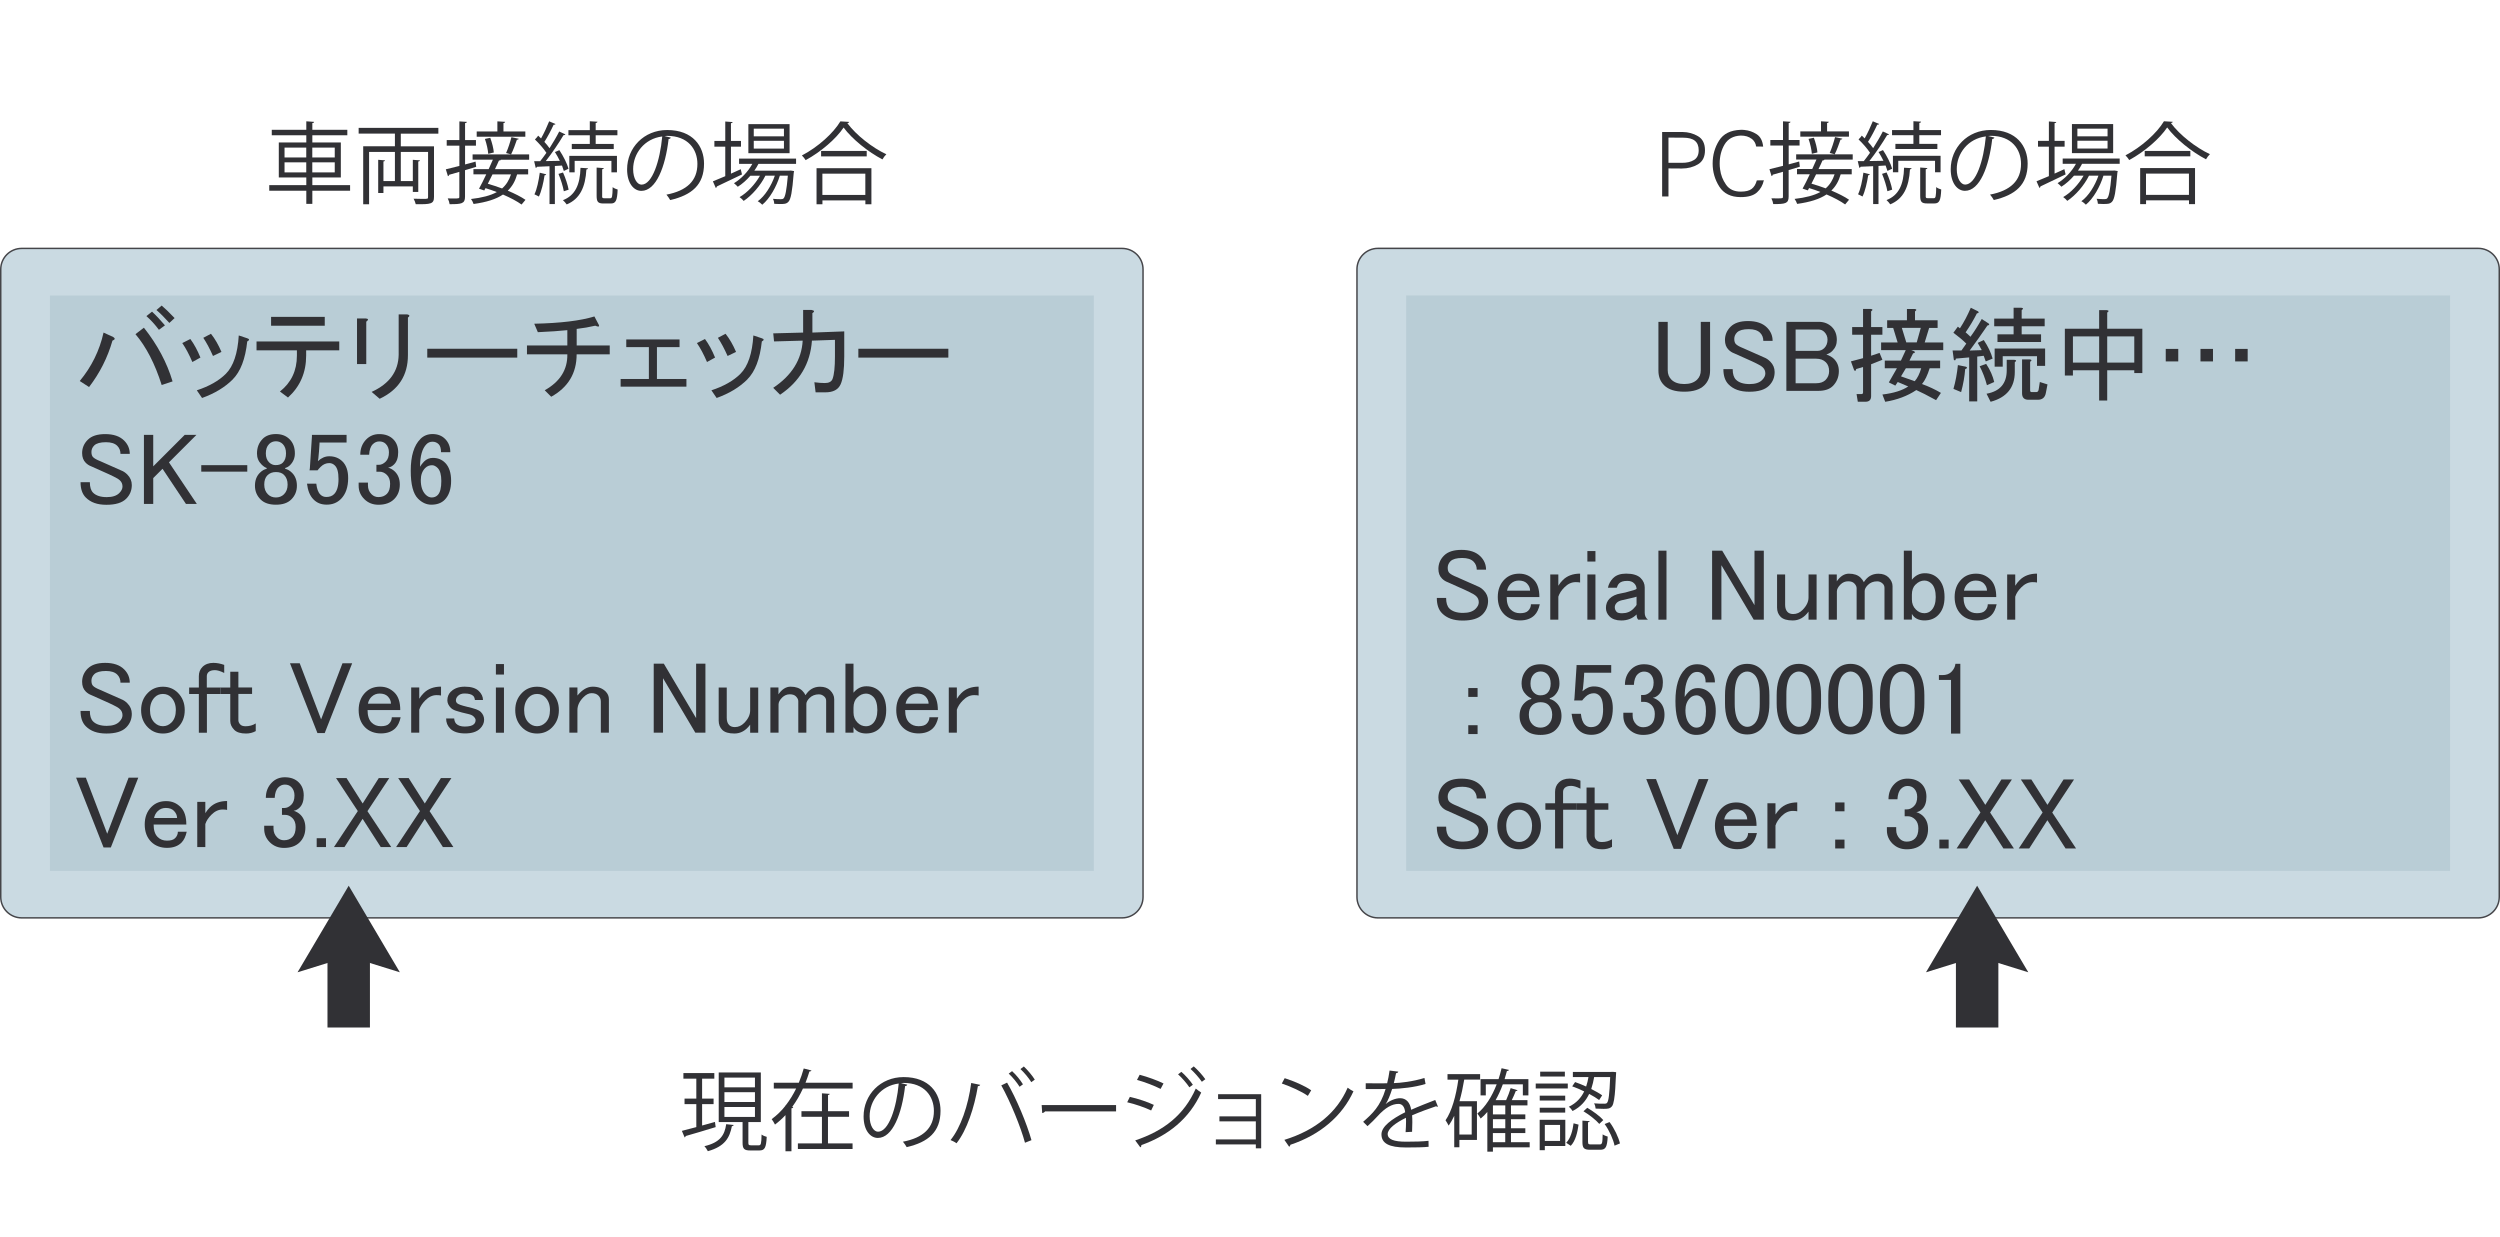 <?xml version="1.0" encoding="UTF-8"?><svg id="_レイヤー_1" xmlns="http://www.w3.org/2000/svg" viewBox="0 0 505.3 250"><defs><style>.cls-1{fill:#b9cdd6;}.cls-2{fill:#313135;}.cls-3{fill:none;}.cls-4{fill:#cadae2;stroke:#454549;stroke-width:.3px;}</style></defs><path class="cls-4" d="M231.03,181.3c0,2.33-1.89,4.22-4.23,4.22H4.38c-2.34,0-4.23-1.89-4.23-4.22V54.44c0-2.33,1.89-4.23,4.23-4.23h222.42c2.33,0,4.23,1.89,4.23,4.23v126.86Z"/><rect class="cls-1" x="10.09" y="59.73" width="211" height="116.29"/><path class="cls-2" d="M22.89,68.12c.43.27.38.52-.16.73-.98,3.43-2.56,6.55-4.73,9.38l-1.88-1.22c2.39-2.88,4-6.15,4.81-9.79l1.96.9ZM29.09,66.24c2.72,3.43,4.65,7.04,5.79,10.85l-2.2.73c-1.36-4.3-3.13-7.72-5.3-10.28l1.71-1.31ZM33.34,65.76l-1.22.9c-.82-1.09-1.66-2.01-2.53-2.77l1.14-.9c.82.76,1.69,1.69,2.61,2.77ZM35.29,64.29l-1.06.98c-.98-1.09-1.85-1.96-2.61-2.61l1.06-.9c.71.6,1.58,1.44,2.61,2.53Z"/><path class="cls-2" d="M36.84,69.34l1.63-.82c.76,1.03,1.44,2.28,2.04,3.75l-1.63.9c-.65-1.52-1.33-2.8-2.04-3.83ZM47.04,76.69c-1.58,1.58-3.64,2.83-6.2,3.75l-1.06-1.55c2.5-.82,4.46-1.93,5.87-3.34,1.52-1.52,2.39-4.11,2.61-7.75l1.71.57c.49.16.49.38,0,.65-.38,3.54-1.36,6.09-2.94,7.67ZM41.09,68.28l1.55-.82c.82,1.03,1.52,2.26,2.12,3.67l-1.71.82c-.65-1.47-1.31-2.69-1.96-3.67Z"/><path class="cls-2" d="M60.01,70.81h-8.16v-1.79h16.72v1.79h-6.69v1.06c0,3.43-1.22,6.25-3.67,8.48l-1.63-1.22c2.28-1.79,3.43-4.21,3.43-7.26v-1.06ZM54.79,65.84v-1.79h10.85v1.79h-10.85Z"/><path class="cls-2" d="M74.04,73.59h-1.88v-9.22h1.79c.54.05.57.27.08.65v8.57ZM82.45,71.79c0,4.08-1.9,7.02-5.71,8.81l-1.63-1.39c3.59-1.63,5.41-4.13,5.47-7.51v-8.16h1.71c.54.11.6.33.16.65v7.59Z"/><path class="cls-2" d="M86.36,72.28v-1.79h18.19v1.79h-18.19Z"/><path class="cls-2" d="M116.55,69.83h6.69v1.79h-6.69c0,3.81-1.71,6.66-5.14,8.57l-1.31-1.31c3.1-1.74,4.62-4.16,4.57-7.26h-8.16v-1.79h8.16v-3.1c-1.52.16-3.51.3-5.96.41l-.73-1.71c5.27-.11,9.33-.6,12.16-1.47l.9,1.71c.16.38-.08.44-.73.16-1.14.27-2.39.49-3.75.65v3.34Z"/><path class="cls-2" d="M132.78,70.16v6.44h5.96v1.55h-13.3v-1.55h5.71v-6.44h-4.57v-1.55h10.77v1.55h-4.57Z"/><path class="cls-2" d="M140.86,69.34l1.63-.82c.76,1.03,1.44,2.28,2.04,3.75l-1.63.9c-.65-1.52-1.33-2.8-2.04-3.83ZM151.05,76.69c-1.58,1.58-3.64,2.83-6.2,3.75l-1.06-1.55c2.5-.82,4.46-1.93,5.87-3.34,1.52-1.52,2.39-4.11,2.61-7.75l1.71.57c.49.16.49.38,0,.65-.38,3.54-1.36,6.09-2.94,7.67ZM145.1,68.28l1.55-.82c.82,1.03,1.52,2.26,2.12,3.67l-1.71.82c-.65-1.47-1.31-2.69-1.96-3.67Z"/><path class="cls-2" d="M168.76,68.69l-4.65.16c-.33,4.62-2.48,8.27-6.44,10.93l-1.39-1.39c3.75-2.5,5.74-5.68,5.96-9.54l-5.79.16-.16-1.63,6.04-.16v-4.57h1.71c.6.11.65.33.16.65v3.92l6.44-.24v5.06c0,2.67-.24,4.54-.73,5.63-.49,1.09-1.52,1.63-3.1,1.63h-1.96l-.25-2.04c.82.11,1.52.16,2.12.16.82,0,1.33-.27,1.55-.82.33-.87.49-2.39.49-4.57v-3.34Z"/><path class="cls-2" d="M173.49,72.28v-1.79h18.19v1.79h-18.19Z"/><path class="cls-2" d="M17.75,88.88c.76-.76,1.93-1.14,3.51-1.14,1.69,0,2.96.44,3.83,1.31.76.76,1.14,1.66,1.14,2.69h-1.88c0-.65-.22-1.2-.65-1.63-.49-.49-1.25-.73-2.28-.73-1.14,0-1.93.22-2.37.65-.38.38-.57.82-.57,1.31s.11.84.33,1.06c.27.27.76.54,1.47.82,1.25.54,2.66,1.17,4.24,1.88.43.16.84.44,1.22.82.6.6.9,1.31.9,2.12,0,1.09-.38,2.01-1.14,2.77-.82.82-2.15,1.22-4,1.22s-3.18-.49-4.16-1.47c-.71-.71-1.06-1.74-1.06-3.1h1.88c0,.98.22,1.69.65,2.12.6.6,1.52.9,2.77.9,1.14,0,1.98-.27,2.53-.82.43-.43.65-.87.65-1.31,0-.49-.16-.9-.49-1.22-.27-.27-.71-.54-1.31-.82-.54-.27-1.25-.6-2.12-.98-.98-.43-1.77-.79-2.37-1.06-.44-.16-.82-.41-1.14-.73-.49-.49-.73-1.14-.73-1.96,0-1.03.38-1.93,1.14-2.69Z"/><path class="cls-2" d="M29.09,87.9h1.88v6.36l6.36-6.36h2.37l-5.55,5.55,5.63,8.4h-2.2l-4.73-7.1-1.88,1.88v5.22h-1.88v-13.95Z"/><path class="cls-2" d="M40.68,94.02h9.3v1.31h-9.3v-1.31Z"/><path class="cls-2" d="M53.08,88.71c.65-.65,1.55-.98,2.69-.98s2.07.35,2.77,1.06c.71.71,1.06,1.66,1.06,2.86,0,.93-.33,1.71-.98,2.37-.27.27-.6.46-.98.57v.16c.49.11.95.38,1.39.82.65.65.98,1.52.98,2.61s-.38,2.01-1.14,2.77c-.71.71-1.74,1.06-3.1,1.06s-2.39-.35-3.1-1.06c-.76-.76-1.14-1.69-1.14-2.77s.33-1.96.98-2.61c.43-.43.9-.71,1.39-.82v-.16c-.33-.11-.68-.35-1.06-.73-.6-.6-.9-1.33-.9-2.2,0-1.2.38-2.17,1.14-2.94ZM54.06,96.06c-.44.44-.65,1.06-.65,1.88s.24,1.47.73,1.96c.43.44.98.65,1.63.65s1.2-.22,1.63-.65c.49-.49.73-1.14.73-1.96s-.24-1.47-.73-1.96c-.38-.38-.93-.57-1.63-.57s-1.28.22-1.71.65ZM54.38,89.77c-.44.44-.65,1.06-.65,1.88,0,.76.22,1.36.65,1.79.38.38.82.57,1.31.57.65,0,1.14-.16,1.47-.49.43-.43.65-1.06.65-1.88s-.22-1.44-.65-1.88c-.38-.38-.84-.57-1.39-.57s-1.01.19-1.39.57Z"/><path class="cls-2" d="M63.03,87.9h7.02v1.55h-5.47v.24c-.05,1.03-.14,2.04-.24,3.02-.05.16-.08.33-.08.49.71-.65,1.47-.98,2.28-.98,1.09,0,1.98.35,2.69,1.06.76.76,1.14,1.88,1.14,3.34,0,1.85-.49,3.26-1.47,4.24-.76.76-1.71,1.14-2.85,1.14s-1.99-.35-2.69-1.06c-.71-.71-1.14-1.77-1.31-3.18h1.88c.11,1.03.38,1.77.82,2.2.33.33.73.49,1.22.49.65,0,1.17-.19,1.55-.57.6-.6.9-1.6.9-3.02s-.24-2.28-.73-2.77c-.33-.33-.71-.49-1.14-.49-.65,0-1.22.25-1.71.73-.33.33-.54.57-.65.73h-1.63c.05-.22.08-.41.08-.57l.41-6.28v-.33Z"/><path class="cls-2" d="M72.82,91.9c0-1.25.41-2.28,1.22-3.1.71-.71,1.58-1.06,2.61-1.06,1.2,0,2.15.35,2.85,1.06.65.65.98,1.52.98,2.61s-.27,1.9-.82,2.45c-.38.38-.79.6-1.22.65.54.16,1.01.44,1.39.82.65.65.98,1.52.98,2.61,0,1.2-.38,2.18-1.14,2.94s-1.82,1.14-3.18,1.14c-1.14,0-2.09-.38-2.86-1.14-.76-.76-1.14-1.66-1.14-2.69v-.65h1.88v.57c0,.71.24,1.31.73,1.79.38.38.84.57,1.39.57.71,0,1.28-.22,1.71-.65s.65-1.11.65-2.04c0-.76-.22-1.36-.65-1.79-.44-.43-.93-.65-1.47-.65h-.65v-1.39h.49c.49,0,.95-.22,1.39-.65s.65-1.06.65-1.88c0-.71-.22-1.28-.65-1.71-.33-.33-.76-.49-1.31-.49-.49,0-.93.19-1.31.57-.44.44-.68,1.14-.73,2.12h-1.79Z"/><path class="cls-2" d="M84.98,88.71c.65-.65,1.47-.98,2.45-.98,1.03,0,1.88.33,2.53.98.71.71,1.06,1.6,1.06,2.69h-1.88c0-.76-.16-1.31-.49-1.63s-.73-.49-1.22-.49-.9.16-1.22.49c-.87.87-1.31,2.39-1.31,4.57.22-.38.49-.73.82-1.06.49-.49,1.09-.73,1.79-.73.98,0,1.79.33,2.45.98.82.82,1.22,2.04,1.22,3.67s-.44,2.96-1.31,3.83c-.65.65-1.55.98-2.69.98-.98,0-1.88-.41-2.69-1.22-.98-.98-1.47-2.86-1.47-5.63,0-2.99.65-5.14,1.96-6.44ZM85.95,94.59c-.6.6-.9,1.42-.9,2.45,0,1.31.33,2.28.98,2.94.38.38.79.57,1.22.57.49,0,.9-.16,1.22-.49.49-.49.73-1.44.73-2.85,0-1.25-.25-2.12-.73-2.61-.38-.38-.76-.57-1.14-.57-.54,0-1.01.19-1.39.57Z"/><path class="cls-2" d="M17.75,135.12c.76-.76,1.93-1.14,3.51-1.14,1.69,0,2.96.44,3.83,1.31.76.76,1.14,1.66,1.14,2.69h-1.88c0-.65-.22-1.2-.65-1.63-.49-.49-1.25-.73-2.28-.73-1.14,0-1.93.22-2.37.65-.38.38-.57.82-.57,1.3s.11.84.33,1.06c.27.27.76.54,1.47.82,1.25.54,2.66,1.17,4.24,1.88.43.16.84.44,1.22.82.6.6.9,1.31.9,2.12,0,1.09-.38,2.01-1.14,2.77-.82.82-2.15,1.22-4,1.22s-3.18-.49-4.16-1.47c-.71-.71-1.06-1.74-1.06-3.1h1.88c0,.98.22,1.69.65,2.12.6.6,1.52.9,2.77.9,1.14,0,1.98-.27,2.53-.82.43-.43.65-.87.65-1.31,0-.49-.16-.9-.49-1.22-.27-.27-.71-.54-1.31-.82-.54-.27-1.25-.6-2.12-.98-.98-.43-1.77-.79-2.37-1.06-.44-.16-.82-.41-1.14-.73-.49-.49-.73-1.14-.73-1.96,0-1.03.38-1.93,1.14-2.69Z"/><path class="cls-2" d="M29.91,140.02c.82-.82,1.82-1.22,3.02-1.22s2.2.41,3.02,1.22c.92.93,1.39,2.09,1.39,3.51s-.46,2.58-1.39,3.51c-.82.82-1.82,1.22-3.02,1.22s-2.2-.41-3.02-1.22c-.93-.92-1.39-2.09-1.39-3.51s.46-2.58,1.39-3.51ZM31.3,140.91c-.65.65-.98,1.52-.98,2.61s.3,1.93.9,2.53c.49.49,1.06.73,1.71.73s1.22-.25,1.71-.73c.6-.6.9-1.44.9-2.53s-.33-1.96-.98-2.61c-.44-.43-.98-.65-1.63-.65s-1.2.22-1.63.65Z"/><path class="cls-2" d="M41.82,138.96h2.77v1.31h-2.77v7.83h-1.63v-7.83h-1.96v-1.31h1.96v-2.28c0-.76.24-1.39.73-1.88.54-.54,1.28-.82,2.2-.82.71,0,1.44.14,2.2.41v1.63c-.76-.38-1.39-.57-1.88-.57-.6,0-1.03.14-1.31.41-.22.22-.33.49-.33.82v2.28Z"/><path class="cls-2" d="M46.55,135.77h1.63v3.18h2.77v1.31h-2.77v5.3c0,.33.14.63.41.9.22.22.57.33,1.06.33.76,0,1.44-.19,2.04-.57v1.55c-.6.33-1.25.49-1.96.49-1.09,0-1.88-.24-2.37-.73-.54-.54-.82-1.14-.82-1.79v-5.47h-1.96v-1.31h1.96v-3.18Z"/><path class="cls-2" d="M58.62,134.06h1.96l4.32,11.34,4.32-11.34h1.96l-5.55,14.11h-1.47l-5.55-14.11Z"/><path class="cls-2" d="M73.88,139.93c.76-.76,1.74-1.14,2.94-1.14s2.12.41,2.94,1.22c.76.76,1.14,1.93,1.14,3.51h-6.61c0,1.14.27,1.99.82,2.53.49.49,1.11.73,1.88.73s1.31-.16,1.63-.49c.38-.38.57-.82.57-1.31h1.79c-.22.98-.57,1.71-1.06,2.2-.71.71-1.69,1.06-2.94,1.06s-2.37-.41-3.18-1.22c-.87-.87-1.31-2.04-1.31-3.51s.46-2.66,1.39-3.59ZM75.1,140.83c-.38.38-.63.84-.73,1.39h4.65c0-.54-.22-1.03-.65-1.47-.38-.38-.93-.57-1.63-.57-.65,0-1.2.22-1.63.65Z"/><path class="cls-2" d="M89.14,138.79v1.79c-.22-.05-.52-.08-.9-.08-.82,0-1.58.35-2.28,1.06-.6.6-1.01,1.22-1.22,1.88v4.65h-1.63v-9.14h1.63v2.28c.27-.43.57-.82.9-1.14.87-.87,2.04-1.31,3.51-1.31Z"/><path class="cls-2" d="M91.17,139.77c.65-.65,1.58-.98,2.77-.98,1.31,0,2.26.3,2.86.9.54.54.82,1.14.82,1.79h-1.63c-.05-.38-.16-.65-.33-.82-.33-.33-.93-.49-1.79-.49-.54,0-.98.16-1.31.49-.27.27-.41.57-.41.9,0,.22.08.41.24.57.22.22.9.46,2.04.73.71.16,1.31.33,1.79.49.44.16.76.35.98.57.43.44.65.95.65,1.55,0,.65-.27,1.25-.82,1.79-.65.65-1.66.98-3.02.98s-2.37-.33-3.02-.98c-.54-.54-.82-1.22-.82-2.04h1.63c.05.49.19.84.41,1.06.38.38.95.57,1.71.57.92,0,1.55-.16,1.88-.49.22-.22.33-.49.33-.82,0-.22-.14-.46-.41-.73-.22-.22-.57-.38-1.06-.49-.98-.22-1.71-.41-2.2-.57-.6-.16-1.03-.38-1.31-.65-.49-.49-.73-1.01-.73-1.55,0-.71.24-1.3.73-1.79Z"/><path class="cls-2" d="M100.23,134.22h1.63v2.12h-1.63v-2.12ZM100.23,138.96h1.63v9.14h-1.63v-9.14Z"/><path class="cls-2" d="M105.53,140.02c.82-.82,1.82-1.22,3.02-1.22s2.2.41,3.02,1.22c.92.93,1.39,2.09,1.39,3.51s-.46,2.58-1.39,3.51c-.82.82-1.82,1.22-3.02,1.22s-2.2-.41-3.02-1.22c-.93-.92-1.39-2.09-1.39-3.51s.46-2.58,1.39-3.51ZM106.92,140.91c-.65.65-.98,1.52-.98,2.61s.3,1.93.9,2.53c.49.49,1.06.73,1.71.73s1.22-.25,1.71-.73c.6-.6.9-1.44.9-2.53s-.33-1.96-.98-2.61c-.44-.43-.98-.65-1.63-.65s-1.2.22-1.63.65Z"/><path class="cls-2" d="M116.71,148.09h-1.63v-9.14h1.63v1.63c.98-1.2,2.01-1.79,3.1-1.79s1.96.33,2.61.98c.43.44.65.95.65,1.55v6.77h-1.63v-6.28c0-.49-.16-.9-.49-1.22-.33-.33-.79-.49-1.39-.49-.54,0-1.09.27-1.63.82-.82.82-1.22,1.69-1.22,2.61v4.57Z"/><path class="cls-2" d="M132.13,134.14h2.04l6.53,11.01v-11.01h1.88v13.95h-2.04l-6.53-11.01v11.01h-1.88v-13.95Z"/><path class="cls-2" d="M145.26,138.96h1.63v6.12c0,.65.16,1.14.49,1.47.27.27.65.41,1.14.41.71,0,1.33-.27,1.88-.82.82-.82,1.22-1.66,1.22-2.53v-4.65h1.63v9.14h-1.63v-1.63c-.87,1.2-1.93,1.79-3.18,1.79-1.14,0-1.96-.24-2.45-.73-.49-.49-.73-1.11-.73-1.88v-6.69Z"/><path class="cls-2" d="M157.34,148.09h-1.63v-9.14h1.63v1.39c.71-1.03,1.52-1.55,2.45-1.55,1.03,0,1.82.27,2.37.82.27.27.49.57.65.9.71-1.14,1.69-1.71,2.94-1.71.87,0,1.55.25,2.04.73.54.54.82,1.14.82,1.79v6.77h-1.63v-6.44c0-.33-.11-.6-.33-.82-.33-.33-.71-.49-1.14-.49-.76,0-1.39.25-1.88.73-.44.44-.65.84-.65,1.22v5.79h-1.63v-6.36c0-.33-.16-.65-.49-.98-.27-.27-.68-.41-1.22-.41-.6,0-1.12.22-1.55.65-.49.49-.73.95-.73,1.39v5.71Z"/><path class="cls-2" d="M170.88,134.14h1.63v5.87c.71-.87,1.58-1.3,2.61-1.3,1.09,0,1.98.35,2.69,1.06.87.87,1.31,2.12,1.31,3.75s-.44,2.8-1.31,3.67c-.71.71-1.63,1.06-2.77,1.06s-2.04-.43-2.53-1.3v1.14h-1.63v-13.95ZM173.24,141c-.49.49-.73,1.17-.73,2.04v.98c0,.82.27,1.5.82,2.04.49.49,1.06.73,1.71.73.54,0,1.01-.19,1.39-.57.6-.6.9-1.5.9-2.69s-.27-2.15-.82-2.69c-.44-.43-.93-.65-1.47-.65-.65,0-1.25.27-1.79.82Z"/><path class="cls-2" d="M182.54,139.93c.76-.76,1.74-1.14,2.94-1.14s2.12.41,2.94,1.22c.76.76,1.14,1.93,1.14,3.51h-6.61c0,1.14.27,1.99.82,2.53.49.49,1.11.73,1.88.73s1.31-.16,1.63-.49c.38-.38.57-.82.57-1.31h1.79c-.22.98-.57,1.71-1.06,2.2-.71.71-1.69,1.06-2.94,1.06s-2.37-.41-3.18-1.22c-.87-.87-1.31-2.04-1.31-3.51s.46-2.66,1.39-3.59ZM183.77,140.83c-.38.38-.63.84-.73,1.39h4.65c0-.54-.22-1.03-.65-1.47-.38-.38-.93-.57-1.63-.57-.65,0-1.2.22-1.63.65Z"/><path class="cls-2" d="M197.8,138.79v1.79c-.22-.05-.52-.08-.9-.08-.82,0-1.58.35-2.28,1.06-.6.6-1.01,1.22-1.22,1.88v4.65h-1.63v-9.14h1.63v2.28c.27-.43.57-.82.9-1.14.87-.87,2.04-1.31,3.51-1.31Z"/><path class="cls-2" d="M15.39,157.18h1.96l4.32,11.34,4.32-11.34h1.96l-5.55,14.11h-1.47l-5.55-14.11Z"/><path class="cls-2" d="M30.64,163.06c.76-.76,1.74-1.14,2.94-1.14s2.12.41,2.94,1.22c.76.76,1.14,1.93,1.14,3.51h-6.61c0,1.14.27,1.99.82,2.53.49.49,1.11.73,1.88.73s1.31-.16,1.63-.49c.38-.38.57-.82.57-1.31h1.79c-.22.98-.57,1.71-1.06,2.2-.71.71-1.69,1.06-2.94,1.06s-2.37-.41-3.18-1.22c-.87-.87-1.31-2.04-1.31-3.51s.46-2.66,1.39-3.59ZM31.87,163.95c-.38.38-.63.84-.73,1.39h4.65c0-.54-.22-1.03-.65-1.47-.38-.38-.93-.57-1.63-.57-.65,0-1.2.22-1.63.65Z"/><path class="cls-2" d="M45.9,161.91v1.79c-.22-.05-.52-.08-.9-.08-.82,0-1.58.35-2.28,1.06-.6.6-1.01,1.22-1.22,1.88v4.65h-1.63v-9.14h1.63v2.28c.27-.43.57-.82.9-1.14.87-.87,2.04-1.31,3.51-1.31Z"/><path class="cls-2" d="M53.73,161.26c0-1.25.41-2.28,1.22-3.1.71-.71,1.58-1.06,2.61-1.06,1.2,0,2.15.35,2.85,1.06.65.65.98,1.52.98,2.61s-.27,1.9-.82,2.45c-.38.38-.79.6-1.22.65.54.16,1.01.44,1.39.82.65.65.98,1.52.98,2.61,0,1.2-.38,2.18-1.14,2.94-.76.76-1.82,1.14-3.18,1.14-1.14,0-2.09-.38-2.86-1.14-.76-.76-1.14-1.66-1.14-2.69v-.65h1.88v.57c0,.71.24,1.3.73,1.79.38.38.84.57,1.39.57.71,0,1.28-.22,1.71-.65.43-.43.65-1.11.65-2.04,0-.76-.22-1.36-.65-1.79-.44-.43-.93-.65-1.47-.65h-.65v-1.39h.49c.49,0,.95-.22,1.39-.65.43-.43.65-1.06.65-1.88,0-.71-.22-1.28-.65-1.71-.33-.33-.76-.49-1.31-.49-.49,0-.93.19-1.31.57-.44.44-.68,1.14-.73,2.12h-1.79Z"/><path class="cls-2" d="M64.01,169.42h1.88v1.79h-1.88v-1.79Z"/><path class="cls-2" d="M72.33,163.95l-4.41-6.69h2.12l3.26,5.14,3.26-5.14h2.12l-4.41,6.69,4.81,7.26h-2.12l-3.67-5.71-3.67,5.71h-2.12l4.81-7.26Z"/><path class="cls-2" d="M84.89,163.95l-4.41-6.69h2.12l3.26,5.14,3.26-5.14h2.12l-4.41,6.69,4.81,7.26h-2.12l-3.67-5.71-3.67,5.71h-2.12l4.81-7.26Z"/><path class="cls-4" d="M505.15,181.3c0,2.33-1.89,4.22-4.23,4.22h-222.42c-2.33,0-4.23-1.89-4.23-4.22V54.43c0-2.33,1.89-4.23,4.23-4.23h222.42c2.33,0,4.23,1.89,4.23,4.23v126.87Z"/><rect class="cls-1" x="284.21" y="59.72" width="211" height="116.3"/><path class="cls-2" d="M335.2,65.05h1.88v9.79c0,.76.25,1.39.73,1.88.6.6,1.47.9,2.61.9s2.01-.3,2.61-.9c.49-.49.73-1.11.73-1.88v-9.79h1.88v9.87c0,1.2-.38,2.18-1.14,2.94-.87.87-2.23,1.31-4.08,1.31s-3.21-.43-4.08-1.31c-.76-.76-1.14-1.74-1.14-2.94v-9.87Z"/><path class="cls-2" d="M349.8,66.03c.76-.76,1.93-1.14,3.51-1.14,1.68,0,2.96.44,3.83,1.31.76.76,1.14,1.66,1.14,2.69h-1.88c0-.65-.22-1.2-.65-1.63-.49-.49-1.25-.73-2.28-.73-1.14,0-1.93.22-2.37.65-.38.38-.57.82-.57,1.31s.11.84.33,1.06c.27.27.76.54,1.47.82,1.25.54,2.66,1.17,4.24,1.88.43.16.84.44,1.22.82.6.6.9,1.31.9,2.12,0,1.09-.38,2.01-1.14,2.77-.82.82-2.15,1.22-4,1.22s-3.18-.49-4.16-1.47c-.71-.71-1.06-1.74-1.06-3.1h1.88c0,.98.22,1.69.65,2.12.6.6,1.52.9,2.77.9,1.14,0,1.98-.27,2.53-.82.43-.43.65-.87.65-1.31,0-.49-.16-.9-.49-1.22-.27-.27-.71-.54-1.31-.82-.54-.27-1.25-.6-2.12-.98-.98-.43-1.77-.79-2.37-1.06-.44-.16-.82-.41-1.14-.73-.49-.49-.73-1.14-.73-1.96,0-1.03.38-1.93,1.14-2.69Z"/><path class="cls-2" d="M361.06,65.05h6.53c1.09,0,1.98.35,2.69,1.06.65.65.98,1.52.98,2.61,0,.87-.3,1.6-.9,2.2-.33.33-.73.57-1.22.73.65.22,1.17.52,1.55.9.65.65.98,1.47.98,2.45,0,1.2-.41,2.2-1.22,3.02-.65.65-1.63.98-2.94.98h-6.45v-13.95ZM362.93,66.6v4.32h4.41c.54,0,1.01-.19,1.39-.57.43-.43.65-1.01.65-1.71,0-.6-.22-1.11-.65-1.55-.33-.33-.73-.49-1.22-.49h-4.57ZM362.93,72.48v4.98h4.16c.82,0,1.44-.22,1.88-.65.49-.49.73-1.09.73-1.79,0-.76-.22-1.36-.65-1.79-.49-.49-1.14-.73-1.96-.73h-4.16Z"/><path class="cls-2" d="M376.56,62.44h1.55c.43.05.46.22.08.49v3.18h2.28v1.55h-2.28v4.24l1.71-.57.57,1.39-2.28.9v6.44c0,.76-.38,1.14-1.14,1.14h-1.55l-.25-1.55h.98c.22,0,.33-.11.33-.33v-5.14l-1.39.41c-.05.38-.19.46-.41.24l-.65-1.79,2.45-.65v-4.73h-2.2v-1.55h2.2v-3.67ZM386.27,70.76l.65.25c.22.22.13.35-.25.41l-.73,1.47h6.2v1.55h-2.12c-.44,1.41-.95,2.48-1.55,3.18,1.36.49,2.64,1.09,3.83,1.79l-.98,1.47c-1.79-.98-3.13-1.66-4-2.04-1.79,1.2-3.89,1.98-6.28,2.37l-.57-1.47c2.28-.27,4.02-.82,5.22-1.63l-2.12-.9-.49.73-1.31-.65,1.63-2.85h-2.45v-1.55h3.26l.98-2.12h-4.98v-1.55h3.34l-.9-2.94h-1.22v-1.55h4v-2.28h1.55c.43.05.46.22.08.49v1.79h4.57v1.55h-1.71l-.9,2.94h3.75v1.55h-6.53ZM387,77.05c.54-.6.98-1.47,1.31-2.61h-3.1l-.98,1.63,2.77.98ZM385.29,69.21h2.12l.82-2.94h-3.83l.9,2.94Z"/><path class="cls-2" d="M395.73,66.03l.41.33c.82-1.25,1.55-2.64,2.2-4.16l1.47.73c.22.22.14.35-.24.41-.65,1.31-1.42,2.58-2.28,3.83.33.27.65.57.98.9.76-1.03,1.52-2.23,2.28-3.59l1.39.9c.22.22.14.35-.24.41-1.14,1.69-2.34,3.37-3.59,5.06l2.45-.08-.82-1.47,1.22-.57c.87,1.31,1.47,2.56,1.79,3.75l-1.39.57-.41-1.14-1.31.16v9.06h-1.63v-8.89l-2.69.24c-.05.38-.19.46-.41.24l-.25-1.88h1.79l.98-1.39c-.65-.65-1.52-1.39-2.61-2.2l.9-1.22ZM396.38,79.25l-1.55-.65c.44-1.52.73-3.13.9-4.81l1.63.33c.33.16.27.33-.16.49-.11,1.47-.38,3.02-.82,4.65ZM401.44,73.54c.82,1.25,1.36,2.48,1.63,3.67l-1.47.65c-.38-1.41-.87-2.69-1.47-3.83l1.31-.49ZM407.23,75.17c0,3.15-1.63,5.17-4.89,6.04l-.82-1.63c2.72-.49,4.08-2.07,4.08-4.73v-2.12h1.55c.43.05.46.22.08.49v1.96ZM406.99,67.58v-1.63h-3.92v-1.55h3.92v-2.2h1.55c.43.05.46.22.08.49v1.71h4.65v1.55h-4.65v1.63h3.92v1.55h-8.81v-1.55h3.26ZM413.35,73.95h-1.63v-1.96h-6.93v2.12h-1.63v-3.67h10.2v3.51ZM410.33,73.13v5.79c0,.22.11.33.33.33h.9c.27,0,.43-.16.49-.49l.24-1.55,1.55.49-.33,1.71c-.16.92-.71,1.39-1.63,1.39h-1.88c-.87,0-1.3-.44-1.3-1.31v-6.85h1.55c.43.05.46.22.08.49Z"/><path class="cls-2" d="M424.28,62.69h1.55c.43.05.46.22.08.49v3.26h7.1v8.97h-1.63v-.57h-5.47v6.12h-1.63v-6.12h-5.3v1.06h-1.63v-9.46h6.93v-3.75ZM424.28,73.29v-5.3h-5.3v5.3h5.3ZM431.38,73.29v-5.3h-5.47v5.3h5.47Z"/><path class="cls-2" d="M440.27,73.05h-2.53v-2.53h2.53v2.53ZM444.76,73.05v-2.53h2.53v2.53h-2.53ZM451.77,73.05v-2.53h2.53v2.53h-2.53Z"/><path class="cls-2" d="M291.88,112.28c.76-.76,1.93-1.14,3.51-1.14,1.68,0,2.96.44,3.83,1.31.76.76,1.14,1.66,1.14,2.69h-1.88c0-.65-.22-1.2-.65-1.63-.49-.49-1.25-.73-2.28-.73-1.14,0-1.93.22-2.37.65-.38.38-.57.82-.57,1.31s.11.84.33,1.06c.27.27.76.54,1.47.82,1.25.54,2.66,1.17,4.24,1.88.43.16.84.44,1.22.82.6.6.9,1.31.9,2.12,0,1.09-.38,2.01-1.14,2.77-.82.82-2.15,1.22-4,1.22s-3.18-.49-4.16-1.47c-.71-.71-1.06-1.74-1.06-3.1h1.88c0,.98.22,1.69.65,2.12.6.6,1.52.9,2.77.9,1.14,0,1.98-.27,2.53-.82.43-.43.65-.87.65-1.31,0-.49-.16-.9-.49-1.22-.27-.27-.71-.54-1.31-.82-.54-.27-1.25-.6-2.12-.98-.98-.43-1.77-.79-2.37-1.06-.44-.16-.82-.41-1.14-.73-.49-.49-.73-1.14-.73-1.96,0-1.03.38-1.93,1.14-2.69Z"/><path class="cls-2" d="M304.12,117.09c.76-.76,1.74-1.14,2.94-1.14s2.12.41,2.94,1.22c.76.76,1.14,1.93,1.14,3.51h-6.61c0,1.14.27,1.99.82,2.53.49.49,1.11.73,1.88.73s1.31-.16,1.63-.49c.38-.38.57-.82.57-1.31h1.79c-.22.98-.57,1.71-1.06,2.2-.71.71-1.69,1.06-2.94,1.06s-2.37-.41-3.18-1.22c-.87-.87-1.31-2.04-1.31-3.51s.46-2.66,1.39-3.59ZM305.34,117.99c-.38.38-.63.84-.73,1.39h4.65c0-.54-.22-1.03-.65-1.47-.38-.38-.93-.57-1.63-.57-.65,0-1.2.22-1.63.65Z"/><path class="cls-2" d="M319.37,115.95v1.79c-.22-.05-.52-.08-.9-.08-.82,0-1.58.35-2.28,1.06-.6.6-1.01,1.22-1.22,1.88v4.65h-1.63v-9.14h1.63v2.28c.27-.44.57-.82.9-1.14.87-.87,2.04-1.31,3.51-1.31Z"/><path class="cls-2" d="M320.84,111.38h1.63v2.12h-1.63v-2.12ZM320.84,116.11h1.63v9.14h-1.63v-9.14Z"/><path class="cls-2" d="M326.06,116.84c.6-.6,1.47-.9,2.61-.9,1.36,0,2.34.3,2.94.9.54.54.82,1.17.82,1.88v5.14c0,.6.22,1.06.65,1.39h-1.96c-.22-.22-.33-.57-.33-1.06-.82.82-1.85,1.22-3.1,1.22-1.03,0-1.82-.27-2.37-.82-.49-.49-.73-1.06-.73-1.71,0-.76.24-1.39.73-1.88.54-.54,1.3-.9,2.28-1.06.65-.11,1.22-.24,1.71-.41.71-.16,1.2-.33,1.47-.49,0-.43-.16-.82-.49-1.14-.33-.33-.79-.49-1.39-.49-.76,0-1.3.16-1.63.49-.22.22-.38.52-.49.9h-1.79c.16-.76.52-1.41,1.06-1.96ZM330.79,120.6c-.33.11-.63.19-.9.24-.93.22-1.63.38-2.12.49-.44.11-.76.27-.98.49-.27.27-.41.57-.41.9,0,.38.13.71.41.98.16.16.52.25,1.06.25.92,0,1.69-.3,2.28-.9.38-.38.6-.65.65-.82v-1.63Z"/><path class="cls-2" d="M335.2,111.3h1.63v13.95h-1.63v-13.95Z"/><path class="cls-2" d="M346.05,111.3h2.04l6.53,11.01v-11.01h1.88v13.95h-2.04l-6.53-11.01v11.01h-1.88v-13.95Z"/><path class="cls-2" d="M359.18,116.11h1.63v6.12c0,.65.16,1.14.49,1.47.27.27.65.41,1.14.41.71,0,1.33-.27,1.88-.82.82-.82,1.22-1.66,1.22-2.53v-4.65h1.63v9.14h-1.63v-1.63c-.87,1.2-1.93,1.79-3.18,1.79-1.14,0-1.96-.24-2.45-.73-.49-.49-.73-1.11-.73-1.88v-6.69Z"/><path class="cls-2" d="M371.25,125.25h-1.63v-9.14h1.63v1.39c.71-1.03,1.52-1.55,2.45-1.55,1.03,0,1.82.27,2.37.82.27.27.49.57.65.9.71-1.14,1.68-1.71,2.94-1.71.87,0,1.55.25,2.04.73.54.54.82,1.14.82,1.79v6.77h-1.63v-6.44c0-.33-.11-.6-.33-.82-.33-.33-.71-.49-1.14-.49-.76,0-1.39.24-1.88.73-.44.44-.65.84-.65,1.22v5.79h-1.63v-6.36c0-.33-.16-.65-.49-.98-.27-.27-.68-.41-1.22-.41-.6,0-1.12.22-1.55.65-.49.49-.73.95-.73,1.39v5.71Z"/><path class="cls-2" d="M384.8,111.3h1.63v5.87c.71-.87,1.58-1.31,2.61-1.31,1.09,0,1.98.35,2.69,1.06.87.87,1.3,2.12,1.3,3.75s-.44,2.8-1.3,3.67c-.71.71-1.63,1.06-2.77,1.06s-2.04-.43-2.53-1.31v1.14h-1.63v-13.95ZM387.16,118.15c-.49.49-.73,1.17-.73,2.04v.98c0,.82.27,1.5.82,2.04.49.49,1.06.73,1.71.73.54,0,1.01-.19,1.39-.57.6-.6.9-1.5.9-2.69s-.27-2.15-.82-2.69c-.44-.43-.93-.65-1.47-.65-.65,0-1.25.27-1.79.82Z"/><path class="cls-2" d="M396.46,117.09c.76-.76,1.74-1.14,2.94-1.14s2.12.41,2.94,1.22c.76.76,1.14,1.93,1.14,3.51h-6.61c0,1.14.27,1.99.82,2.53.49.49,1.11.73,1.88.73s1.31-.16,1.63-.49c.38-.38.57-.82.57-1.31h1.79c-.22.98-.57,1.71-1.06,2.2-.71.71-1.69,1.06-2.94,1.06s-2.37-.41-3.18-1.22c-.87-.87-1.31-2.04-1.31-3.51s.46-2.66,1.39-3.59ZM397.69,117.99c-.38.38-.63.84-.73,1.39h4.65c0-.54-.22-1.03-.65-1.47-.38-.38-.93-.57-1.63-.57-.65,0-1.2.22-1.63.65Z"/><path class="cls-2" d="M411.72,115.95v1.79c-.22-.05-.52-.08-.9-.08-.82,0-1.58.35-2.28,1.06-.6.6-1.01,1.22-1.22,1.88v4.65h-1.63v-9.14h1.63v2.28c.27-.44.57-.82.9-1.14.87-.87,2.04-1.31,3.51-1.31Z"/><path class="cls-2" d="M296.77,139.07h1.88v1.79h-1.88v-1.79ZM296.77,146.58h1.88v1.79h-1.88v-1.79Z"/><path class="cls-2" d="M308.68,135.24c.65-.65,1.55-.98,2.69-.98s2.07.35,2.77,1.06c.71.71,1.06,1.66,1.06,2.86,0,.93-.33,1.71-.98,2.37-.27.27-.6.46-.98.57v.16c.49.11.95.38,1.39.82.65.65.98,1.52.98,2.61s-.38,2.01-1.14,2.77c-.71.71-1.74,1.06-3.1,1.06s-2.39-.35-3.1-1.06c-.76-.76-1.14-1.68-1.14-2.77s.33-1.96.98-2.61c.43-.43.9-.71,1.39-.82v-.16c-.33-.11-.68-.35-1.06-.73-.6-.6-.9-1.33-.9-2.2,0-1.2.38-2.17,1.14-2.94ZM309.66,142.58c-.44.44-.65,1.06-.65,1.88s.24,1.47.73,1.96c.43.44.98.65,1.63.65s1.2-.22,1.63-.65c.49-.49.73-1.14.73-1.96s-.25-1.47-.73-1.96c-.38-.38-.93-.57-1.63-.57s-1.28.22-1.71.65ZM309.99,136.3c-.44.44-.65,1.06-.65,1.88,0,.76.22,1.36.65,1.79.38.38.82.57,1.31.57.65,0,1.14-.16,1.47-.49.44-.43.65-1.06.65-1.88s-.22-1.44-.65-1.88c-.38-.38-.84-.57-1.39-.57s-1.01.19-1.39.57Z"/><path class="cls-2" d="M318.64,134.42h7.02v1.55h-5.47v.24c-.05,1.03-.14,2.04-.25,3.02-.05.16-.08.33-.08.49.71-.65,1.47-.98,2.29-.98,1.09,0,1.98.35,2.69,1.06.76.76,1.14,1.88,1.14,3.34,0,1.85-.49,3.26-1.47,4.24-.76.76-1.71,1.14-2.86,1.14s-1.99-.35-2.69-1.06c-.71-.71-1.14-1.77-1.31-3.18h1.88c.11,1.03.38,1.77.82,2.2.33.33.73.49,1.22.49.65,0,1.17-.19,1.55-.57.6-.6.9-1.6.9-3.02s-.25-2.28-.73-2.77c-.33-.33-.71-.49-1.14-.49-.65,0-1.22.25-1.71.73-.33.33-.54.57-.65.73h-1.63c.05-.22.08-.41.08-.57l.41-6.28v-.33Z"/><path class="cls-2" d="M328.43,138.42c0-1.25.41-2.28,1.22-3.1.71-.71,1.58-1.06,2.61-1.06,1.2,0,2.15.35,2.86,1.06.65.65.98,1.52.98,2.61s-.27,1.9-.82,2.45c-.38.38-.79.6-1.22.65.54.16,1.01.44,1.39.82.65.65.98,1.52.98,2.61,0,1.2-.38,2.18-1.14,2.94s-1.82,1.14-3.18,1.14c-1.14,0-2.09-.38-2.86-1.14-.76-.76-1.14-1.66-1.14-2.69v-.65h1.88v.57c0,.71.25,1.3.73,1.79.38.38.84.57,1.39.57.71,0,1.28-.22,1.71-.65.43-.43.65-1.11.65-2.04,0-.76-.22-1.36-.65-1.79-.44-.43-.93-.65-1.47-.65h-.65v-1.39h.49c.49,0,.95-.22,1.39-.65s.65-1.06.65-1.88c0-.71-.22-1.28-.65-1.71-.33-.33-.76-.49-1.31-.49-.49,0-.92.19-1.3.57-.44.44-.68,1.14-.73,2.12h-1.79Z"/><path class="cls-2" d="M340.58,135.24c.65-.65,1.47-.98,2.45-.98,1.03,0,1.88.33,2.53.98.71.71,1.06,1.6,1.06,2.69h-1.88c0-.76-.16-1.31-.49-1.63-.33-.33-.73-.49-1.22-.49s-.9.16-1.22.49c-.87.87-1.3,2.39-1.3,4.57.22-.38.49-.73.82-1.06.49-.49,1.09-.73,1.79-.73.98,0,1.79.33,2.45.98.82.82,1.22,2.04,1.22,3.67s-.44,2.96-1.3,3.83c-.65.65-1.55.98-2.69.98-.98,0-1.88-.41-2.69-1.22-.98-.98-1.47-2.85-1.47-5.63,0-2.99.65-5.14,1.96-6.44ZM341.56,141.11c-.6.6-.9,1.41-.9,2.45,0,1.3.33,2.28.98,2.94.38.38.79.57,1.22.57.49,0,.9-.16,1.22-.49.49-.49.73-1.44.73-2.86,0-1.25-.24-2.12-.73-2.61-.38-.38-.76-.57-1.14-.57-.54,0-1.01.19-1.39.57Z"/><path class="cls-2" d="M348.66,140.54c0-2.39.54-4.13,1.63-5.22.76-.76,1.71-1.14,2.85-1.14s2.09.38,2.86,1.14c1.09,1.09,1.63,2.83,1.63,5.22v1.63c0,2.34-.54,4.05-1.63,5.14-.76.76-1.71,1.14-2.86,1.14s-2.09-.38-2.85-1.14c-1.09-1.09-1.63-2.8-1.63-5.14v-1.63ZM351.68,136.38c-.71.71-1.06,2.04-1.06,4v1.88c0,1.9.38,3.24,1.14,4,.43.44.9.65,1.39.65.54,0,1.03-.22,1.47-.65.71-.71,1.06-2.04,1.06-4v-1.88c0-1.96-.35-3.29-1.06-4-.44-.43-.93-.65-1.47-.65s-1.03.22-1.47.65Z"/><path class="cls-2" d="M359.1,140.54c0-2.39.54-4.13,1.63-5.22.76-.76,1.71-1.14,2.85-1.14s2.09.38,2.86,1.14c1.09,1.09,1.63,2.83,1.63,5.22v1.63c0,2.34-.54,4.05-1.63,5.14-.76.76-1.71,1.14-2.86,1.14s-2.09-.38-2.85-1.14c-1.09-1.09-1.63-2.8-1.63-5.14v-1.63ZM362.12,136.38c-.71.71-1.06,2.04-1.06,4v1.88c0,1.9.38,3.24,1.14,4,.43.44.9.65,1.39.65.54,0,1.03-.22,1.47-.65.71-.71,1.06-2.04,1.06-4v-1.88c0-1.96-.35-3.29-1.06-4-.44-.43-.93-.65-1.47-.65s-1.03.22-1.47.65Z"/><path class="cls-2" d="M369.54,140.54c0-2.39.54-4.13,1.63-5.22.76-.76,1.71-1.14,2.85-1.14s2.09.38,2.86,1.14c1.09,1.09,1.63,2.83,1.63,5.22v1.63c0,2.34-.54,4.05-1.63,5.14-.76.76-1.71,1.14-2.86,1.14s-2.09-.38-2.85-1.14c-1.09-1.09-1.63-2.8-1.63-5.14v-1.63ZM372.56,136.38c-.71.71-1.06,2.04-1.06,4v1.88c0,1.9.38,3.24,1.14,4,.43.44.9.65,1.39.65.54,0,1.03-.22,1.47-.65.71-.71,1.06-2.04,1.06-4v-1.88c0-1.96-.35-3.29-1.06-4-.44-.43-.93-.65-1.47-.65s-1.03.22-1.47.65Z"/><path class="cls-2" d="M379.98,140.54c0-2.39.54-4.13,1.63-5.22.76-.76,1.71-1.14,2.85-1.14s2.09.38,2.86,1.14c1.09,1.09,1.63,2.83,1.63,5.22v1.63c0,2.34-.54,4.05-1.63,5.14-.76.76-1.71,1.14-2.86,1.14s-2.09-.38-2.85-1.14c-1.09-1.09-1.63-2.8-1.63-5.14v-1.63ZM383,136.38c-.71.71-1.06,2.04-1.06,4v1.88c0,1.9.38,3.24,1.14,4,.43.44.9.65,1.39.65.54,0,1.03-.22,1.47-.65.71-.71,1.06-2.04,1.06-4v-1.88c0-1.96-.35-3.29-1.06-4-.44-.43-.93-.65-1.47-.65s-1.03.22-1.47.65Z"/><path class="cls-2" d="M395.24,134.17h.98v14.11h-1.88v-10.85h-2.45v-.98h.73c.76,0,1.36-.22,1.79-.65.49-.49.76-1.03.82-1.63Z"/><path class="cls-2" d="M291.88,158.52c.76-.76,1.93-1.14,3.51-1.14,1.68,0,2.96.44,3.83,1.31.76.76,1.14,1.66,1.14,2.69h-1.88c0-.65-.22-1.2-.65-1.63-.49-.49-1.25-.73-2.28-.73-1.14,0-1.93.22-2.37.65-.38.38-.57.82-.57,1.3s.11.84.33,1.06c.27.27.76.54,1.47.82,1.25.54,2.66,1.17,4.24,1.88.43.16.84.44,1.22.82.6.6.9,1.31.9,2.12,0,1.09-.38,2.01-1.14,2.77-.82.82-2.15,1.22-4,1.22s-3.18-.49-4.16-1.47c-.71-.71-1.06-1.74-1.06-3.1h1.88c0,.98.22,1.69.65,2.12.6.6,1.52.9,2.77.9,1.14,0,1.98-.27,2.53-.82.43-.43.65-.87.65-1.31,0-.49-.16-.9-.49-1.22-.27-.27-.71-.54-1.31-.82-.54-.27-1.25-.6-2.12-.98-.98-.43-1.77-.79-2.37-1.06-.44-.16-.82-.41-1.14-.73-.49-.49-.73-1.14-.73-1.96,0-1.03.38-1.93,1.14-2.69Z"/><path class="cls-2" d="M304.03,163.42c.82-.82,1.82-1.22,3.02-1.22s2.2.41,3.02,1.22c.92.93,1.39,2.09,1.39,3.51s-.46,2.58-1.39,3.51c-.82.82-1.82,1.22-3.02,1.22s-2.2-.41-3.02-1.22c-.93-.92-1.39-2.09-1.39-3.51s.46-2.58,1.39-3.51ZM305.42,164.31c-.65.65-.98,1.52-.98,2.61s.3,1.93.9,2.53c.49.49,1.06.73,1.71.73s1.22-.25,1.71-.73c.6-.6.9-1.44.9-2.53s-.33-1.96-.98-2.61c-.44-.43-.98-.65-1.63-.65s-1.2.22-1.63.65Z"/><path class="cls-2" d="M315.94,162.35h2.77v1.31h-2.77v7.83h-1.63v-7.83h-1.96v-1.31h1.96v-2.28c0-.76.24-1.39.73-1.88.54-.54,1.28-.82,2.2-.82.71,0,1.44.14,2.2.41v1.63c-.76-.38-1.39-.57-1.88-.57-.6,0-1.03.14-1.3.41-.22.22-.33.49-.33.82v2.28Z"/><path class="cls-2" d="M320.68,159.17h1.63v3.18h2.77v1.31h-2.77v5.3c0,.33.13.63.41.9.22.22.57.33,1.06.33.76,0,1.44-.19,2.04-.57v1.55c-.6.33-1.25.49-1.96.49-1.09,0-1.88-.24-2.37-.73-.54-.54-.82-1.14-.82-1.79v-5.47h-1.96v-1.31h1.96v-3.18Z"/><path class="cls-2" d="M332.75,157.46h1.96l4.32,11.34,4.32-11.34h1.96l-5.55,14.11h-1.47l-5.55-14.11Z"/><path class="cls-2" d="M348.01,163.33c.76-.76,1.74-1.14,2.94-1.14s2.12.41,2.94,1.22c.76.76,1.14,1.93,1.14,3.51h-6.61c0,1.14.27,1.99.82,2.53.49.49,1.11.73,1.88.73s1.31-.16,1.63-.49c.38-.38.57-.82.57-1.31h1.79c-.22.98-.57,1.71-1.06,2.2-.71.71-1.69,1.06-2.94,1.06s-2.37-.41-3.18-1.22c-.87-.87-1.31-2.04-1.31-3.51s.46-2.66,1.39-3.59ZM349.23,164.23c-.38.38-.63.84-.73,1.39h4.65c0-.54-.22-1.03-.65-1.47-.38-.38-.93-.57-1.63-.57-.65,0-1.2.22-1.63.65Z"/><path class="cls-2" d="M363.26,162.19v1.79c-.22-.05-.52-.08-.9-.08-.82,0-1.58.35-2.28,1.06-.6.6-1.01,1.22-1.22,1.88v4.65h-1.63v-9.14h1.63v2.28c.27-.43.57-.82.9-1.14.87-.87,2.04-1.31,3.51-1.31Z"/><path class="cls-2" d="M370.93,162.19h1.88v1.79h-1.88v-1.79ZM370.93,169.7h1.88v1.79h-1.88v-1.79Z"/><path class="cls-2" d="M381.7,161.54c0-1.25.41-2.28,1.22-3.1.71-.71,1.58-1.06,2.61-1.06,1.2,0,2.15.35,2.86,1.06.65.65.98,1.52.98,2.61s-.27,1.9-.82,2.45c-.38.38-.79.6-1.22.65.54.16,1.01.44,1.39.82.65.65.98,1.52.98,2.61,0,1.2-.38,2.18-1.14,2.94s-1.82,1.14-3.18,1.14c-1.14,0-2.09-.38-2.86-1.14-.76-.76-1.14-1.66-1.14-2.69v-.65h1.88v.57c0,.71.25,1.3.73,1.79.38.38.84.57,1.39.57.71,0,1.28-.22,1.71-.65.43-.43.65-1.11.65-2.04,0-.76-.22-1.36-.65-1.79-.44-.43-.93-.65-1.47-.65h-.65v-1.39h.49c.49,0,.95-.22,1.39-.65s.65-1.06.65-1.88c0-.71-.22-1.28-.65-1.71-.33-.33-.76-.49-1.31-.49-.49,0-.92.19-1.3.57-.44.44-.68,1.14-.73,2.12h-1.79Z"/><path class="cls-2" d="M391.98,169.7h1.88v1.79h-1.88v-1.79Z"/><path class="cls-2" d="M400.3,164.23l-4.41-6.69h2.12l3.26,5.14,3.26-5.14h2.12l-4.41,6.69,4.81,7.26h-2.12l-3.67-5.71-3.67,5.71h-2.12l4.81-7.26Z"/><path class="cls-2" d="M412.86,164.23l-4.41-6.69h2.12l3.26,5.14,3.26-5.14h2.12l-4.41,6.69,4.81,7.26h-2.12l-3.67-5.71-3.67,5.71h-2.12l4.81-7.26Z"/><path class="cls-2" d="M70.76,37.42v1.13h-7.63v2.66h-1.22v-2.66h-7.49v-1.13h7.49v-1.55h-5.56v-7.07h5.56v-1.46h-6.98v-1.11h6.98v-1.71l1.58.11c-.02.13-.11.22-.36.25v1.35h7.07v1.11h-7.07v1.46h5.76v7.07h-5.76v1.55h7.63ZM57.51,29.83v2h4.39v-2h-4.39ZM57.51,34.85h4.39v-2.04h-4.39v2.04ZM67.66,29.83h-4.54v2h4.54v-2ZM67.66,34.85v-2.04h-4.54v2.04h4.54Z"/><path class="cls-2" d="M88.61,27.02h-7.6v2.56h6.71v10.22c0,1.44-.66,1.51-3.69,1.47-.07-.31-.25-.79-.43-1.11.68.02,1.33.04,1.8.04,1.1,0,1.12,0,1.12-.4v-9.09h-5.51v5.89h2.43v-4.3l1.44.11c-.02.13-.11.2-.34.23v6.16h-1.1v-1.12h-5.94v1.33h-1.06v-6.71l1.38.11c-.02.11-.11.2-.32.23v3.96h2.32v-5.89h-5.22v10.58h-1.19v-11.72h6.41v-2.56h-7.33v-1.17h16.11v1.17Z"/><path class="cls-2" d="M96.24,33.72l-2.25.68v5.36c0,1.42-.7,1.51-3.11,1.51-.04-.32-.2-.83-.38-1.17.4.02.76.02,1.08.02,1.26,0,1.26-.02,1.26-.38v-5c-.79.23-1.49.43-2.07.59,0,.16-.11.23-.23.29l-.43-1.4c.76-.18,1.71-.41,2.74-.68v-4.1h-2.56v-1.13h2.56v-3.77l1.51.09c-.02.15-.11.22-.36.26v3.42h2.2v1.13h-2.2v3.8c.7-.18,1.4-.38,2.12-.58l.13,1.06ZM106.94,32.28h-5.71c-.05.13-.16.18-.38.16-.23.52-.5,1.13-.81,1.75h6.71v1.06h-2.23c-.38,1.35-.99,2.43-1.89,3.29,1.42.59,2.7,1.24,3.58,1.85l-.79.95c-.9-.65-2.25-1.37-3.76-2.02-1.4.94-3.33,1.55-5.94,1.91-.11-.32-.32-.76-.52-1.01,2.23-.25,3.94-.7,5.22-1.4-.77-.31-1.55-.56-2.29-.79l-.25.47-1.06-.36c.43-.77.95-1.82,1.46-2.9h-2.59v-1.06h3.08c.31-.67.59-1.31.85-1.91h-4.1v-1.06h11.43v1.06ZM106.18,26.57v1.06h-9.83v-1.06h4.18v-2.04l1.57.09c-.02.13-.11.22-.34.26v1.69h4.43ZM99.09,27.85c.36.97.67,2.21.72,2.97l-1.13.27c-.05-.77-.32-2.03-.67-3.01l1.08-.23ZM99.54,35.25c-.31.65-.63,1.3-.94,1.89.92.27,1.91.59,2.88.95.85-.74,1.42-1.67,1.8-2.84h-3.74ZM104.85,28.05c-.04.13-.16.18-.38.2-.29.85-.74,2.12-1.17,2.95l-1.01-.27c.4-.88.85-2.27,1.08-3.2l1.48.32Z"/><path class="cls-2" d="M113.97,34.58c-.09-.32-.22-.7-.38-1.12l-1.44.09v7.7h-1.08v-7.65c-.97.04-1.84.07-2.52.11-.04.13-.14.2-.27.23l-.32-1.36h1.22c.4-.5.83-1.08,1.26-1.69-.54-.83-1.48-1.9-2.32-2.7.4-.38.52-.58.65-.77.2.18.4.36.59.56.59-1.04,1.24-2.45,1.64-3.46l1.28.55c-.07.13-.22.16-.38.14-.47,1.03-1.22,2.47-1.87,3.47.4.43.77.88,1.04,1.28.74-1.17,1.46-2.38,1.96-3.38l1.26.59c-.05.09-.2.16-.4.16-.9,1.53-2.34,3.67-3.58,5.23l2.84-.05c-.29-.61-.65-1.24-.99-1.78l.9-.38c.79,1.18,1.58,2.75,1.85,3.76l-.95.45ZM110.39,35.23c-.04.13-.13.2-.32.2-.23,1.51-.63,3.24-1.15,4.3-.22-.14-.63-.32-.9-.45.5-1.01.86-2.74,1.08-4.37l1.3.32ZM113.8,34.87c.5,1.1.97,2.54,1.13,3.47l-.97.32c-.16-.95-.61-2.41-1.08-3.51l.92-.29ZM118.84,34c0,.15-.11.22-.32.26-.2,3.56-1.31,5.96-3.98,7.06-.18-.25-.52-.67-.76-.86,2.48-.97,3.46-3.11,3.55-6.54l1.51.09ZM119.21,29.09v-1.75h-4.32v-1.04h4.32v-1.79l1.55.09c-.02.13-.11.22-.36.26v1.44h4.39v1.04h-4.39v1.75h3.65v1.04h-8.48v-1.04h3.64ZM124.7,34.83h-1.12v-2.32h-7.43v2.32h-1.08v-3.33h9.63v3.33ZM121.7,39.57c0,.43.05.5.45.5h1.19c.38,0,.45-.29.49-2.25.23.22.7.4,1.01.49-.09,2.25-.4,2.82-1.37,2.82h-1.48c-1.13,0-1.4-.34-1.4-1.56v-5.7l1.46.11c-.02.11-.11.2-.34.24v5.35Z"/><path class="cls-2" d="M135.59,27.81c-.07.16-.22.29-.45.29-.65,5.6-2.52,10.48-5.51,10.48-1.51,0-2.88-1.51-2.88-4.36,0-4.32,3.37-7.94,8.1-7.94,5.2,0,7.45,3.29,7.45,6.8,0,4.28-2.48,6.35-6.84,7.36-.16-.29-.47-.77-.76-1.1,4.14-.79,6.26-2.81,6.26-6.21,0-2.97-1.91-5.67-6.12-5.67-.18,0-.38.02-.54.04l1.28.31ZM133.86,27.58c-3.64.45-5.89,3.46-5.89,6.61,0,1.93.83,3.13,1.69,3.13,2.18,0,3.74-4.81,4.19-9.74Z"/><path class="cls-2" d="M147.74,35.1l1.98-.9c.04.11.07.22.25,1.06-1.85.9-3.83,1.85-5.09,2.43,0,.14-.09.25-.2.31l-.59-1.35c.68-.27,1.55-.63,2.5-1.04v-5.96h-2.2v-1.17h2.2v-3.92l1.49.11c-.02.13-.11.2-.34.23v3.58h2.03v1.17h-2.03v5.45ZM160.9,33.12h-7.6c-.23.47-.52.92-.83,1.37h7.11l.25-.02.67.11-.07.36c-.31,3.91-.59,5.33-1.08,5.85-.43.45-.88.45-1.82.45-.31,0-.67-.02-1.03-.04-.02-.31-.11-.74-.27-1.01.7.07,1.33.07,1.6.07s.41-.02.56-.18c.32-.34.59-1.55.85-4.57h-1.62c-.68,2.23-2.05,4.65-3.55,5.87-.23-.23-.59-.54-.92-.7,1.46-1.04,2.75-3.13,3.46-5.17h-1.91c-.95,1.94-2.72,4-4.39,5.1-.2-.25-.54-.58-.83-.77,1.53-.86,3.15-2.59,4.12-4.32h-1.94c-.76.88-1.64,1.66-2.54,2.23-.18-.2-.54-.54-.77-.72,1.42-.86,2.83-2.29,3.71-3.91h-2.68v-1.06h11.52v1.06ZM159.59,25.09v5.87h-8.33v-5.87h8.33ZM158.45,27.56v-1.55h-6.1v1.55h6.1ZM158.45,30.03v-1.57h-6.1v1.57h6.1Z"/><path class="cls-2" d="M171.65,24.63c-.05.16-.18.23-.38.27,1.78,2.41,5.06,4.97,7.88,6.28-.29.27-.59.68-.79,1.04-2.86-1.49-6.12-4.09-7.85-6.44-1.49,2.23-4.52,4.88-7.67,6.59-.16-.27-.5-.7-.76-.95,3.2-1.66,6.34-4.48,7.78-6.89l1.78.11ZM165.04,41.28v-7.29h11.09v7.29h-1.22v-.77h-8.68v.77h-1.19ZM165.96,30.51h9.22v1.1h-9.22v-1.1ZM174.9,35.1h-8.68v4.3h8.68v-4.3Z"/><path class="cls-2" d="M340.08,26.68c1.14.01,2.18.29,3.12.85.94.55,1.41,1.5,1.41,2.84s-.48,2.29-1.43,2.85c-.95.56-2.04.84-3.25.84l-2.7-.02v5.67h-1.28v-13.03h4.12ZM337.24,32.91h2.7c1,.01,1.81-.18,2.45-.57.64-.39.95-1.05.95-1.97,0-.85-.25-1.49-.76-1.91-.5-.42-1.29-.63-2.36-.63l-2.99-.02v5.09Z"/><path class="cls-2" d="M354.03,28.06c-.54-.44-1.27-.66-2.2-.66-1.49.07-2.57.66-3.24,1.77-.67,1.11-1.01,2.41-1.01,3.9,0,.19,0,.39.02.58.01.2.04.4.07.6.14,1.12.54,2.14,1.2,3.08.65.94,1.64,1.4,2.96,1.4,1,0,1.74-.18,2.22-.55.49-.37.83-.94,1.04-1.72l1.42-.02c-.22,1-.68,1.81-1.39,2.45-.71.64-1.81.95-3.29.95-1.98,0-3.42-.71-4.32-2.12-.9-1.41-1.35-2.97-1.35-4.67s.43-3.25,1.3-4.63c.86-1.38,2.32-2.11,4.37-2.18.12,0,.25,0,.38,0,.13,0,.26.02.38.03.89.08,1.71.37,2.47.86s1.19,1.33,1.31,2.5l-1.42-.02c-.07-.62-.38-1.15-.92-1.59Z"/><path class="cls-2" d="M363.77,33.7l-2.25.68v5.36c0,1.42-.7,1.51-3.11,1.51-.04-.32-.2-.83-.38-1.17.4.02.76.02,1.08.02,1.26,0,1.26-.02,1.26-.38v-5c-.79.23-1.49.43-2.07.59,0,.16-.11.23-.23.29l-.43-1.4c.76-.18,1.71-.41,2.74-.68v-4.1h-2.56v-1.13h2.56v-3.77l1.51.09c-.02.15-.11.22-.36.26v3.42h2.2v1.13h-2.2v3.8c.7-.18,1.4-.38,2.12-.58l.13,1.06ZM374.46,32.26h-5.71c-.05.13-.16.18-.38.16-.23.52-.5,1.13-.81,1.75h6.71v1.06h-2.23c-.38,1.35-.99,2.43-1.89,3.29,1.42.59,2.7,1.24,3.58,1.85l-.79.95c-.9-.65-2.25-1.37-3.76-2.02-1.4.94-3.33,1.55-5.94,1.91-.11-.32-.32-.76-.52-1.01,2.23-.25,3.94-.7,5.22-1.4-.77-.31-1.55-.56-2.29-.79l-.25.47-1.06-.36c.43-.77.95-1.82,1.46-2.9h-2.59v-1.06h3.08c.31-.67.59-1.31.85-1.91h-4.1v-1.06h11.43v1.06ZM373.71,26.56v1.06h-9.83v-1.06h4.18v-2.04l1.57.09c-.02.13-.11.22-.34.26v1.69h4.43ZM366.62,27.84c.36.97.67,2.21.72,2.97l-1.13.27c-.05-.77-.32-2.03-.67-3.01l1.08-.23ZM367.07,35.23c-.31.65-.63,1.3-.94,1.89.92.27,1.91.59,2.88.95.85-.74,1.42-1.67,1.8-2.84h-3.74ZM372.38,28.03c-.04.13-.16.18-.38.2-.29.85-.74,2.12-1.17,2.95l-1.01-.27c.4-.88.85-2.27,1.08-3.2l1.48.32Z"/><path class="cls-2" d="M381.5,34.57c-.09-.32-.22-.7-.38-1.12l-1.44.09v7.7h-1.08v-7.65c-.97.04-1.84.07-2.52.11-.04.13-.14.2-.27.23l-.32-1.36h1.22c.4-.5.83-1.08,1.26-1.69-.54-.83-1.48-1.9-2.32-2.7.4-.38.52-.58.65-.77.2.18.4.36.59.56.59-1.04,1.24-2.45,1.64-3.46l1.28.55c-.07.13-.22.16-.38.14-.47,1.03-1.22,2.47-1.87,3.47.4.43.77.88,1.04,1.28.74-1.17,1.46-2.38,1.96-3.38l1.26.59c-.05.09-.2.16-.4.16-.9,1.53-2.34,3.67-3.58,5.23l2.84-.05c-.29-.61-.65-1.24-.99-1.78l.9-.38c.79,1.18,1.58,2.75,1.85,3.76l-.95.45ZM377.92,35.22c-.04.13-.13.2-.32.2-.23,1.51-.63,3.24-1.15,4.3-.22-.14-.63-.32-.9-.45.5-1.01.86-2.74,1.08-4.37l1.3.32ZM381.32,34.86c.5,1.1.97,2.54,1.13,3.47l-.97.32c-.16-.95-.61-2.41-1.08-3.51l.92-.29ZM386.36,33.98c0,.15-.11.22-.32.26-.2,3.56-1.31,5.96-3.98,7.06-.18-.25-.52-.67-.76-.86,2.48-.97,3.46-3.11,3.55-6.54l1.51.09ZM386.74,29.08v-1.75h-4.32v-1.04h4.32v-1.79l1.55.09c-.02.13-.11.22-.36.26v1.44h4.39v1.04h-4.39v1.75h3.65v1.04h-8.48v-1.04h3.64ZM392.23,34.82h-1.12v-2.32h-7.43v2.32h-1.08v-3.33h9.63v3.33ZM389.22,39.56c0,.43.05.5.45.5h1.19c.38,0,.45-.29.49-2.25.23.22.7.4,1.01.49-.09,2.25-.4,2.82-1.37,2.82h-1.48c-1.13,0-1.4-.34-1.4-1.56v-5.7l1.46.11c-.02.11-.11.2-.34.24v5.35Z"/><path class="cls-2" d="M403.12,27.8c-.07.16-.22.29-.45.29-.65,5.6-2.52,10.48-5.51,10.48-1.51,0-2.88-1.51-2.88-4.36,0-4.32,3.37-7.94,8.1-7.94,5.2,0,7.45,3.29,7.45,6.8,0,4.28-2.48,6.35-6.84,7.36-.16-.29-.47-.77-.76-1.1,4.14-.79,6.26-2.81,6.26-6.21,0-2.97-1.91-5.67-6.12-5.67-.18,0-.38.02-.54.04l1.28.31ZM401.39,27.57c-3.64.45-5.89,3.46-5.89,6.61,0,1.93.83,3.13,1.69,3.13,2.18,0,3.74-4.81,4.19-9.74Z"/><path class="cls-2" d="M415.27,35.09l1.98-.9c.04.11.07.22.25,1.06-1.85.9-3.83,1.85-5.09,2.43,0,.14-.09.25-.2.31l-.59-1.35c.68-.27,1.55-.63,2.5-1.04v-5.96h-2.2v-1.17h2.2v-3.92l1.49.11c-.02.13-.11.2-.34.23v3.58h2.03v1.17h-2.03v5.45ZM428.43,33.11h-7.6c-.23.47-.52.92-.83,1.37h7.11l.25-.02.67.11-.07.36c-.31,3.91-.59,5.33-1.08,5.85-.43.45-.88.45-1.82.45-.31,0-.67-.02-1.03-.04-.02-.31-.11-.74-.27-1.01.7.07,1.33.07,1.6.07s.41-.02.56-.18c.32-.34.59-1.55.85-4.57h-1.62c-.68,2.23-2.05,4.65-3.55,5.87-.23-.23-.59-.54-.92-.7,1.46-1.04,2.75-3.13,3.46-5.17h-1.91c-.95,1.94-2.72,4-4.39,5.1-.2-.25-.54-.58-.83-.77,1.53-.86,3.15-2.59,4.12-4.32h-1.94c-.76.88-1.64,1.66-2.54,2.23-.18-.2-.54-.54-.77-.72,1.42-.86,2.83-2.29,3.71-3.91h-2.68v-1.06h11.52v1.06ZM427.11,25.08v5.87h-8.33v-5.87h8.33ZM425.98,27.55v-1.55h-6.1v1.55h6.1ZM425.98,30.02v-1.57h-6.1v1.57h6.1Z"/><path class="cls-2" d="M439.17,24.61c-.05.16-.18.23-.38.27,1.78,2.41,5.06,4.97,7.88,6.28-.29.27-.59.68-.79,1.04-2.86-1.49-6.12-4.09-7.85-6.44-1.49,2.23-4.52,4.88-7.67,6.59-.16-.27-.5-.7-.76-.95,3.2-1.66,6.34-4.48,7.78-6.89l1.78.11ZM432.57,41.26v-7.29h11.09v7.29h-1.22v-.77h-8.68v.77h-1.19ZM433.49,30.5h9.22v1.1h-9.22v-1.1ZM442.43,35.09h-8.68v4.3h8.68v-4.3Z"/><path class="cls-2" d="M144.51,226.77l.14,1.04c-2.21.68-4.57,1.39-6.05,1.8-.02.14-.11.25-.22.29l-.56-1.33c.79-.2,1.8-.45,2.92-.76v-4.64h-2.38v-1.12h2.38v-4.03h-2.61v-1.13h6.25v1.13h-2.47v4.03h2.32v1.12h-2.32v4.32l2.59-.72ZM148.29,227.39c-.04.11-.14.22-.36.23-.45,2.32-1.39,4.09-4.86,5.06-.13-.29-.47-.79-.7-1.01,3.19-.76,4.09-2.23,4.41-4.45l1.51.16ZM151.26,230.97c0,.43.07.52.56.52h1.55c.43,0,.52-.29.56-2.18.25.2.72.4,1.04.47-.11,2.21-.41,2.75-1.48,2.75h-1.85c-1.24,0-1.55-.34-1.55-1.56v-4.18h-4.82v-10.02h8.51v10.02h-2.52v4.18ZM146.42,217.81v1.96h6.17v-1.96h-6.17ZM146.42,220.76v1.98h6.17v-1.98h-6.17ZM146.42,223.75v2h6.17v-2h-6.17Z"/><path class="cls-2" d="M164.01,216.37c-.05.13-.2.2-.41.2-.23.74-.49,1.51-.79,2.27h9.52v1.17h-10.04c-.59,1.28-1.3,2.53-2.16,3.7l.2.06c-.04.13-.14.22-.36.24v8.69h-1.21v-7.31c-.65.7-1.35,1.33-2.12,1.91-.14-.32-.47-.83-.67-1.1,1.04-.76,1.98-1.67,2.79-2.71v-.12l.07.02c.81-1.04,1.51-2.19,2.09-3.38h-4.52v-1.17h5.06c.4-.95.72-1.93.99-2.88l1.57.41ZM167.35,225.73v5.38h4.97v1.13h-11.05v-1.13h4.86v-5.38h-4.14v-1.13h4.14v-3.62l1.57.11c-.02.13-.11.2-.34.23v3.28h4.25v1.13h-4.25Z"/><path class="cls-2" d="M183.39,219.23c-.07.16-.22.29-.45.29-.65,5.6-2.52,10.48-5.51,10.48-1.51,0-2.88-1.51-2.88-4.36,0-4.32,3.37-7.94,8.1-7.94,5.2,0,7.45,3.29,7.45,6.8,0,4.28-2.48,6.35-6.84,7.36-.16-.29-.47-.77-.76-1.1,4.14-.79,6.26-2.81,6.26-6.21,0-2.97-1.91-5.67-6.12-5.67-.18,0-.38.02-.54.04l1.28.31ZM181.66,219c-3.64.45-5.89,3.46-5.89,6.61,0,1.93.83,3.13,1.69,3.13,2.18,0,3.74-4.81,4.19-9.74Z"/><path class="cls-2" d="M198.12,219.27c-.05.14-.2.25-.47.27-.72,4.32-2.21,8.87-4.32,11.54-.32-.25-.81-.49-1.21-.65,2.02-2.45,3.6-7.02,4.18-11.54l1.82.38ZM207.17,230.97c-.85-3.15-2.93-8.26-4.79-11.59l1.17-.56c1.89,3.22,4,8.3,4.93,11.63l-1.31.52ZM204.56,216.5c.83.74,1.71,1.85,2.2,2.66l-.68.5c-.5-.81-1.44-1.98-2.2-2.66l.68-.5ZM206.94,215.56c.81.76,1.71,1.84,2.21,2.65l-.7.52c-.5-.81-1.44-1.96-2.2-2.65l.68-.52Z"/><path class="cls-2" d="M210.55,223.35h15.03v1.28h-14.35c-.11.18-.34.31-.58.34l-.11-1.62Z"/><path class="cls-2" d="M228.37,221.7c1.62.36,3.64,1.04,4.84,1.62l-.54,1.13c-1.19-.58-3.26-1.3-4.84-1.66l.54-1.1ZM229.45,230.5c5.78-1.94,9.86-5.11,12.24-10.48.27.23.81.63,1.1.81-2.41,5.31-6.68,8.69-12.11,10.62.05.16-.05.38-.2.45l-1.03-1.4ZM230.35,217.23c1.62.43,3.6,1.15,4.82,1.76l-.59,1.1c-1.28-.65-3.15-1.37-4.77-1.82l.54-1.04ZM238.78,216.64c.74.63,1.76,1.75,2.32,2.61l-.7.52c-.5-.77-1.55-1.98-2.29-2.63l.67-.5ZM241.28,215.54c.74.63,1.76,1.76,2.34,2.59l-.7.52c-.54-.79-1.55-1.94-2.29-2.59l.65-.52Z"/><path class="cls-2" d="M254.91,221.16v10.94h-1.08v-.79h-8.08v-1.01h8.08v-3.65h-7.36v-1.01h7.36v-3.49h-7.63v-.99h8.71Z"/><path class="cls-2" d="M259.66,217.92c1.87.59,4.03,1.53,5.36,2.45l-.68,1.13c-1.3-.92-3.42-1.87-5.26-2.5l.58-1.08ZM259.59,230.39c6.39-1.98,10.64-5.56,12.8-10.55.38.31.79.54,1.17.74-2.25,4.93-6.64,8.77-12.74,10.8-.02.16-.13.34-.25.41l-.97-1.4Z"/><path class="cls-2" d="M290.65,223.66s-.07.04-.11.04c-.11,0-.2-.05-.27-.11-1.37.45-3.37,1.19-4.86,1.84.04.41.05.88.05,1.4,0,.58-.02,1.22-.05,1.93l-1.31.07c.05-.65.09-1.48.09-2.18,0-.27,0-.52-.02-.72-2.03.99-3.69,2.2-3.69,3.28s1.24,1.55,3.73,1.55c1.75,0,3.37-.04,4.52-.18l.02,1.21c-1.06.11-2.68.14-4.54.14-3.46,0-4.99-.83-4.99-2.66,0-1.58,2.09-3.11,4.79-4.46-.11-1.13-.61-1.69-1.33-1.69-1.31,0-2.68.74-4.3,2.54-.5.56-1.21,1.26-1.98,1.96l-.88-.88c1.8-1.58,3.49-3.1,4.54-6.64l-1.01.02h-3.01v-1.17c1.1.02,2.38.02,3.11.02l1.22-.02c.2-.83.36-1.6.49-2.57l1.76.22c-.04.18-.18.29-.45.32-.13.72-.29,1.35-.45,2,1.22-.02,3.85-.31,6.19-1.04l.22,1.21c-2.25.7-4.97.95-6.75,1.01-.43,1.35-.88,2.43-1.3,3.04h.02c.79-.7,1.98-1.17,2.9-1.17,1.22,0,2,.88,2.23,2.34,1.51-.68,3.42-1.42,4.86-1.98l.56,1.37Z"/><path class="cls-2" d="M299.15,218.21h-3.2c-.25,1.49-.56,2.97-.96,4.36h3.53v7.83h-3.55v1.48h-1.04v-6.35c-.34.74-.72,1.4-1.13,1.98-.13-.27-.45-.83-.63-1.08,1.28-1.82,2.12-4.93,2.59-8.21h-2.19v-1.12h6.59v1.12ZM297.46,229.31v-5.67h-2.49v5.67h2.49ZM309.18,230.86v1.04h-7.43v.88h-1.13v-8.03c-.41.49-.86.94-1.35,1.33-.14-.27-.47-.77-.67-1.01,1.64-1.33,2.95-3.44,3.91-5.9h-2.2v2.23h-1.06v-3.29h3.64c.23-.7.43-1.44.61-2.2l1.49.34c-.04.14-.18.22-.41.22-.14.56-.31,1.1-.47,1.64h4.81v3.29h-1.12v-2.23h-4.05c-.41,1.13-.9,2.2-1.46,3.19h2.13c.34-.76.72-1.73.92-2.43l1.39.43c-.04.11-.16.16-.36.16-.2.52-.5,1.22-.81,1.84h3.17v1.06h-3.33v1.82h2.9v.97h-2.9v1.84h2.9v.97h-2.9v1.84h3.8ZM304.25,225.24v-1.82h-2.5v1.82h2.5ZM304.25,228.05v-1.84h-2.5v1.84h2.5ZM301.74,229.02v1.84h2.5v-1.84h-2.5Z"/><path class="cls-2" d="M316.88,219v1h-6.48v-1h6.48ZM316.38,226.34v5.29h-4.14v.85h-1.04v-6.14h5.18ZM316.36,221.45v.99h-5.15v-.99h5.15ZM311.21,224.88v-.99h5.15v.99h-5.15ZM316.29,216.6v.99h-4.99v-.99h4.99ZM315.32,227.37h-3.08v3.24h3.08v-3.24ZM319.06,227.31c-.22,1.57-.61,3.28-1.58,4.28l-.92-.61c.88-.88,1.31-2.47,1.49-3.94l1.01.27ZM322.21,217.7c-.14.78-.32,1.6-.59,2.41.86.43,1.66.88,2.21,1.28l-.61.95c-.5-.38-1.22-.81-2.02-1.24-.65,1.37-1.66,2.61-3.35,3.46-.14-.25-.5-.67-.76-.86,1.55-.74,2.5-1.85,3.11-3.1-.81-.4-1.66-.76-2.43-1.03l.59-.86c.72.25,1.48.56,2.23.9.22-.63.36-1.28.47-1.91h-3.15v-1.04h7.58l.52-.02.65.07c-.11.7-.11,6.07-.85,6.89-.43.52-.88.52-1.73.52-.45,0-1.01-.02-1.57-.05-.02-.32-.13-.77-.32-1.06.95.07,1.35.07,2.16.07.22,0,.34-.04.47-.18.31-.36.49-1.67.63-5.2h-3.26ZM320.98,230.82c0,.41.07.49.59.49h1.77c.47,0,.56-.23.59-2.03.25.18.72.36,1.02.45-.11,2.14-.43,2.66-1.51,2.66h-2.02c-1.28,0-1.58-.34-1.58-1.57v-4.32l1.47.11c-.02.11-.13.2-.34.23v3.98ZM323.25,227.17c-.65-.77-2.02-1.86-3.2-2.56l.77-.7c1.17.68,2.58,1.71,3.24,2.48l-.81.77ZM326.33,231.56c-.23-1.22-1.04-3.04-2-4.37l.99-.4c.99,1.31,1.82,3.1,2.11,4.32l-1.1.45Z"/><rect class="cls-3" x=".15" width="505" height="250"/><rect class="cls-2" x="66.19" y="190.45" width="8.58" height="17.23"/><polygon class="cls-2" points="80.82 196.52 70.48 193.31 60.14 196.52 70.48 179.02 80.82 196.52"/><rect class="cls-2" x="395.33" y="190.45" width="8.58" height="17.23"/><polygon class="cls-2" points="409.96 196.52 399.62 193.31 389.28 196.52 399.62 179.02 409.96 196.52"/></svg>
